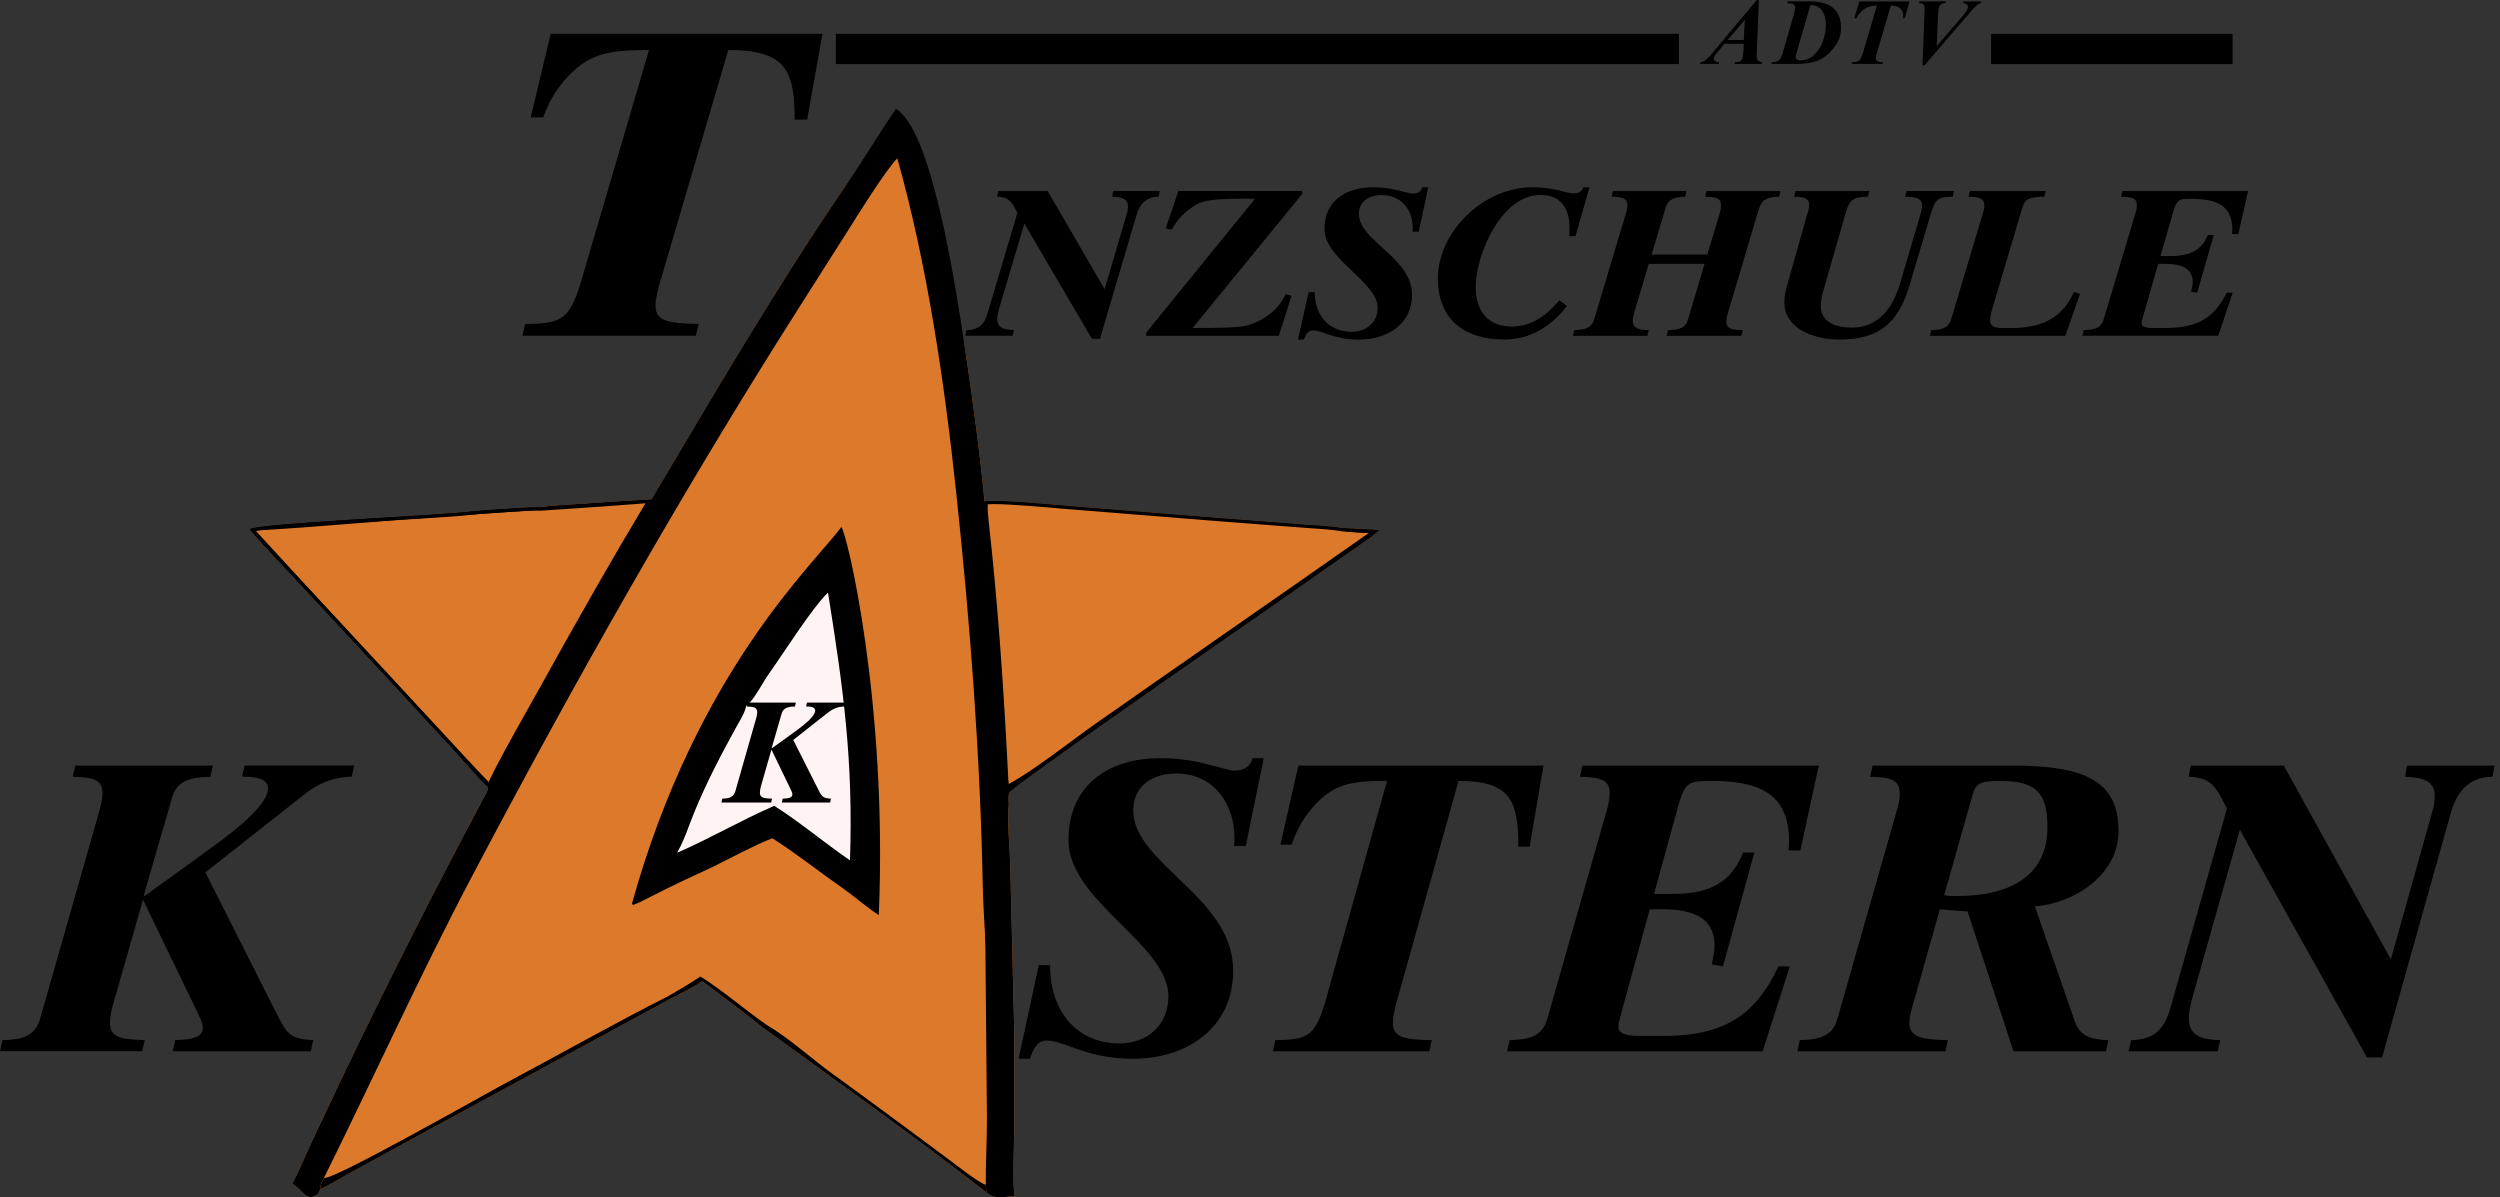 <?xml version="1.0" encoding="UTF-8"?>
<svg xmlns="http://www.w3.org/2000/svg" viewBox="0 0 780.35 373.74">
  <rect x="0" y="0" width="780.35" height="373.74" fill="#333333" stroke="none"/>
  <defs>
    <style>.cls-1{fill:#dd792b;}.cls-2{fill:#fff3f3;}</style>
  </defs>
  <g id="Ebene_2">
    <path class="cls-1" d="M279.59,34.54c1.6,1.13,2.81,3.96,4.21,5.04,3.72,2.86,15.04,52.71,15.65,59.02-.17,1.96.04,4.53.95,6.28.5,2.01.84,4.04,1.15,6.08,2.26,15.15,4.32,30.35,5.79,45.6,2.78-.86,23.25,1.17,27.93,1.53l46.65,3.73,24.06,1.84c3.73.28,9.48.55,12.97,1.2,3.81.21,7.71.46,11.51.59-2.66,2.44-7.97,5.88-11.07,8.05l-20.07,14.07c-8.15,5.65-83.64,57.95-84.45,59.87-.13.31-.15.94-.17,1.3-.08,1.23.21,2.29,0,3.56-.26,4.23.53,12.72.64,17.55l1.17,48.67c.17,11.15.05,22.37.06,33.5,0,5.1-.51,17,.08,21.3-3.85.3-5.92,1.15-8.75-1.13-22.92-17.82-46.58-34.63-70.1-51.64-5.76-4.73-12.59-9.69-18.58-14.25-2.72,1.79-6.82,3.81-9.78,5.36l-77.69,42.13-21.36,11.69c-1.97,1.09-8.79,5.08-10.47,5.75-.65,1.85-.89,1.72-2.55,2.43-2.55.09-2.84-2.12-6.16-4.15,2.08-3.82,3.69-7.86,5.52-11.81l10.19-21.6c14.07-29.31,28.69-58.29,44.03-86.95.63-1.17,1.58-2.48,1.23-3.68-2.47-2.14-7.79-8.45-10.32-11.21l-21.57-23.34-29.08-31.29c-2.45-2.64-11.5-12.11-13.18-14.44,2.2-1.85,61.21-4.41,68.63-5.49,1.87-.27,19.92-1.57,21.93-1.3,1.97-.62,10.88-1,13.37-1.18,7.05-.51,14.3-1.02,21.36-1.3,19.5-32.84,38.76-65.81,60.26-97.42,5.4-7.93,10.65-16,15.99-23.98l.02.02Z"></path>
    <path d="M418.94,164.86c-3.49-.65-9.24-.92-12.97-1.2l-24.06-1.84-46.65-3.73c-4.68-.36-25.15-2.39-27.93-1.53-1.47-15.25-3.53-30.45-5.79-45.6-3.54-24.12-10.88-70.6-21.89-76.95l-.02-.03c-5.34,7.98-10.65,16.58-16.05,24.51-21.5,31.61-40.76,64.58-60.26,97.42-7.06.28-14.31.79-21.36,1.3-2.49.18-11.4.56-13.37,1.18-2.01-.27-20.06,1.03-21.93,1.3-7.42,1.08-66.43,3.64-68.63,5.49,1.68,2.33,10.73,11.8,13.18,14.44l29.08,31.29,21.57,23.34c2.53,2.76,7.85,9.07,10.32,11.21.35,1.2-.6,2.51-1.23,3.68-15.34,28.66-29.96,57.64-44.03,86.95l-10.19,21.6c-1.83,3.95-3.44,7.99-5.52,11.81,3.32,2.03,3.61,4.24,6.16,4.15,1.66-.71,1.9-.58,2.55-2.43.15-1.61.46-2.09,1.2-3.55,15.56-31.4,29.91-63.22,46.31-94.32,31.7-60.11,65.05-119.18,101.48-176.55l15.42-24.26c2.87-4.6,12-19.3,15.76-23.12,9.4,33.44,14.71,70,18.39,104.45,4.36,40.85,7.52,82.16,8.29,123.23.12,6.39.76,13.01.82,19.37.18,17.44.34,34.88.47,52.31.04,6.92-.43,14.32-.35,21.05l.18,2.36c2.83,2.28,4.9,1.43,8.75,1.13-.59-4.3-.08-16.2-.08-21.3-.01-11.13.11-22.35-.06-33.5l-1.17-48.67c-.11-4.83-.9-13.32-.64-17.55.21-1.27-.08-2.33,0-3.56.02-.36.04-.99.17-1.3.81-1.92,76.3-54.22,84.45-59.87l20.07-14.07c3.1-2.17,8.41-5.61,11.07-8.05-3.8-.13-7.7-.38-11.51-.59Z"></path>
    <path class="cls-1" d="M314.45,247.19c.03-.67.06-1.35.03-2.01-.22-1.13-.27-2.3-.32-3.42l-.04-.86c-1.51-29.82-3.37-54.17-5.84-76.62l-.03-.24c-.26-2.34-.53-4.77-.44-7.07.4-.06,1.11-.12,2.36-.12,5.14,0,15.3.89,21.37,1.42,1.59.14,2.87.25,3.69.31l46.65,3.73,24.06,1.84c.82.06,1.74.12,2.71.19,3.35.22,7.51.5,10.21,1l3.14.18c2.36.13,4.79.27,7.18.37-2.07,1.71-5.07,3.76-7.56,5.46-.92.63-1.78,1.22-2.52,1.73l-20.07,14.07c-19.48,13.48-82.72,57.38-84.58,60.03h0Z"></path>
    <path d="M310.17,157.35h0c5.12,0,15.27.89,21.34,1.42,1.59.14,2.87.25,3.68.31l46.65,3.73,24.06,1.84c.82.06,1.74.12,2.72.19,3.34.22,7.49.5,10.15,1h.06l.06.02c1.02.06,2.05.11,3.08.17,1.92.11,3.89.22,5.84.31-1.95,1.5-4.4,3.18-6.48,4.6-.92.63-1.78,1.22-2.52,1.74l-20.07,14.07c-2.42,1.68-24.27,16.81-44.98,31.34-28.41,19.93-36.43,25.9-38.78,27.88,0-.27,0-.54-.01-.81v-.08l-.02-.08c-.21-1.01-.25-2.16-.3-3.27-.01-.29-.02-.58-.04-.86-1.51-29.83-3.37-54.19-5.84-76.65l-.03-.23c-.24-2.18-.49-4.43-.45-6.58.39-.03.98-.06,1.87-.06M310.17,156.35c-1.36,0-2.36.06-2.84.21-.14,2.54.17,5.24.45,7.77,2.8,25.48,4.54,50.99,5.83,76.59.07,1.4.08,2.91.36,4.28.12,2.55-.6,5.53.73,7.11.21-1.27-.08-2.33,0-3.56.02-.36.04-.99.17-1.3.81-1.92,76.29-54.23,84.45-59.87l20.07-14.07c3.1-2.18,8.42-5.61,11.07-8.05-3.8-.13-7.71-.38-11.51-.59-3.49-.65-9.25-.92-12.97-1.2l-24.06-1.84-46.65-3.73c-3.88-.3-18.57-1.74-25.1-1.74h0Z"></path>
    <path d="M427.27,166.37c-1.74-.08-7.8-.14-8.85-1.06l.52-.44c3.81.21,7.71.46,11.51.59-2.66,2.44-7.97,5.88-11.07,8.05l-20.07,14.07c-8.15,5.65-83.64,57.95-84.45,59.87-.13.31-.15.94-.17,1.3-.08,1.23-.61-1-.73-3.55,8.1-4.13,20.09-13.76,28.19-19.44,28.31-19.85,56.83-39.52,85.11-59.4h.01Z"></path>
    <path class="cls-1" d="M152.32,244.94c-1.77-1.6-4.86-5.1-7.35-7.93-1.05-1.2-2.01-2.28-2.74-3.07l-21.57-23.35-29.08-31.29c-.53-.58-1.38-1.48-2.4-2.55-3.26-3.46-8.54-9.08-10.36-11.34,3.85-1.05,27.47-2.49,43.4-3.47,11.65-.71,21.71-1.32,24.51-1.73,1.61-.23,16.56-1.33,20.88-1.33.42,0,.73,0,.91.03h.1c.25-.02,24.56-1.62,33.77-2.4-9.81,16.31-21.21,36.22-34.83,60.83-1.02,1.85-2.18,3.91-3.4,6.07-3.98,7.06-8.48,15.07-11.29,21.07-.11.11-.2.19-.27.26-.12.12-.15.15-.29.19h0Z"></path>
    <path d="M201.47,157.1c-9.7,16.15-20.94,35.81-34.34,60-1.02,1.85-2.18,3.91-3.4,6.07-3.96,7.04-8.44,15.01-11.26,21.02-.04.04-.08.07-.11.11-1.79-1.68-4.67-4.95-7.02-7.62-1.03-1.17-2.01-2.28-2.74-3.08l-21.57-23.35-29.08-31.29c-.54-.58-1.39-1.48-2.41-2.57-2.98-3.17-7.67-8.15-9.81-10.67,5.46-1.02,27.48-2.36,42.52-3.28,11.66-.71,21.73-1.33,24.56-1.73,1.6-.23,16.5-1.32,20.81-1.32.57,0,.78.02.84.03h.2c.25-.02,22.96-1.52,32.8-2.32M203.33,155.94c-8.41.75-34.74,2.48-34.74,2.48-.19-.03-.53-.04-.98-.04-4.31,0-19.26,1.09-20.95,1.34-7.42,1.07-66.44,3.64-68.63,5.49,1.68,2.33,10.73,11.8,13.18,14.44l29.08,31.29,21.57,23.34c2.53,2.76,7.85,9.07,10.32,11.21.68-.15.52-.15,1.11-.69,3.66-7.85,10.38-19.38,14.71-27.21,11.08-20.02,23.54-42.1,35.33-61.65h0Z"></path>
    <path d="M152.18,245.48c-2.47-2.14-7.79-8.45-10.32-11.21l-21.57-23.34-29.08-31.29c-2.45-2.64-11.5-12.11-13.18-14.44,2.2-1.85,61.21-4.41,68.63-5.49,1.87-.27,19.92-1.57,21.93-1.3l.18.46c-1.76.51-6.82.72-8.97.88l-21.34,1.47c-19.22,1.33-39.58,3.32-58.7,4.38,6.11,6.83,72.7,78.97,73.52,79.18-.6.54-.43.55-1.11.69h.01Z"></path>
    <path d="M307.72,369.84c-2.35-.68-10.06-6.81-12.38-8.53-11.81-8.77-23.61-17.52-35.53-26.15-6.57-4.76-13.67-11.26-20.56-15.28-6.46-4.47-14.5-11.35-20.63-15.07-3.14,2.14-6.71,4.17-10,6.11-16.7,8.42-34.52,18.52-50.72,27.13-7.05,3.75-53.94,30.43-56.76,29.63-.74,1.46-1.05,1.94-1.2,3.55,1.68-.68,8.5-4.66,10.47-5.75l21.36-11.69,77.69-42.13c2.96-1.55,7.07-3.57,9.78-5.36,5.99,4.56,12.82,9.52,18.58,14.25,23.51,17.02,47.18,33.83,70.1,51.64l-.18-2.36h-.02Z"></path>
    <path d="M262.59,164.51c1.64,1.22,14.56,54.78,11.71,121.11-3.2-1.95-7.53-5.77-10.77-8.03-7.29-5.07-15.01-11.22-22.44-15.93-4.9,1.8-13.44,6.37-18.43,8.84-6.47,2.98-12.93,6-19.27,9.25-1.9.98-3.8,2.01-5.82,2.74l-.32-.41c20.33-73.09,57.45-106.61,65.34-117.57h0Z"></path>
    <path class="cls-2" d="M234.06,219.29c2.28-2.62,4.1-6.42,6.04-9.13,4.39-6.13,13.39-20.46,18.35-25.19,4.84,30.24,7.92,52.69,6.86,83.58-7.68-5.26-15.95-12.19-23.64-17.02-10.32,4.48-20.28,10.32-30.32,14.65,1.5-2.6,2.65-5.53,3.69-8.33,3.89-10.49,9.02-20.42,14.39-30.21.99-1.8,2.81-4.65,3.29-6.55.21-1,.51-1.11,1.33-1.82v.02Z"></path>
    <path d="M225.43,249.29c2.06-.04,3.56-.36,4.11-2.35l6.49-22.75c.23-.77.32-1.4.32-1.9,0-1.45-1.05-1.72-3.24-1.76l.27-1.22h15.03l-.27,1.22c-2.06.04-3.7.36-4.2,2.35l-3.06,10.58.09.09,7.63-5.52c3.11-2.26,5.85-4.66,5.85-6.24,0-1.27-1.92-1.27-2.83-1.27l.27-1.22h11.97l-.27,1.22c-2.28.04-3.88.9-5.25,1.99l-10.74,8.46,8.04,15.92c.91,1.76,1.37,2.31,3.75,2.4l-.27,1.22h-15.08l.27-1.22c2.15-.04,3.02-.41,3.02-1.36,0-.36-.18-.81-.46-1.4l-6.08-12.57-3.33,11.67c-.14.45-.27,1.36-.27,1.81,0,1.54,1.14,1.81,3.79,1.85l-.27,1.22h-15.53l.27-1.22h-.02Z"></path>
    <rect x="260.9" y="10.56" width="263.16" height="9.45"></rect>
    <rect x="621.51" y="10.56" width="75.37" height="9.45"></rect>
  </g>
  <g id="Ebene_3">
    <path d="M544.3,13.67h-6.04l-1.21,1.5-1.38,1.65c-.27.35-.47.68-.59.96-.1.22-.14.44-.14.66s.12.44.37.64c.24.2.65.31,1.22.34v.53h-5.83l.14-.53c.52-.09.98-.27,1.38-.55.54-.38,1.31-1.17,2.32-2.37l13.83-16.5h.65l-.65,15.97c-.03.83-.04,1.34-.04,1.51,0,.65.13,1.13.4,1.42s.7.47,1.32.52l-.14.53h-8.45l.16-.53c.83-.08,1.31-.14,1.44-.2.27-.13.51-.41.73-.84s.35-1.17.4-2.22l.13-2.49ZM544.3,12.49l.37-6.36-5.42,6.36h5.05Z"></path>
    <path d="M552.91,19.95l.17-.53c.94,0,1.65-.19,2.14-.58.48-.39.88-1.12,1.2-2.18l3.54-12.3c.23-.81.35-1.47.35-1.99,0-.44-.13-.77-.4-.98s-.95-.35-2.06-.42l.17-.53h6.68c3.52,0,6.06.71,7.62,2.14s2.34,3.42,2.34,5.99c0,1.81-.36,3.33-1.08,4.56-1.41,2.4-3.08,4.13-5.02,5.21s-4.43,1.61-7.47,1.61h-8.17ZM565.1,1.6l-4.29,14.79c-.2.68-.3,1.17-.3,1.47,0,.27.11.48.33.65.29.22.71.33,1.28.33,1.35,0,2.56-.42,3.63-1.27,1.36-1.08,2.4-2.54,3.11-4.37.71-1.83,1.07-3.65,1.07-5.45,0-1.3-.21-2.44-.62-3.41-.41-.97-1.05-1.71-1.91-2.22-.6-.35-1.37-.52-2.3-.52Z"></path>
    <path d="M580.33.45h15.7l-1.48,5.25h-.52c.02-.28.03-.52.03-.73,0-1-.29-1.77-.88-2.32-.58-.55-1.57-.87-2.96-.94l-4.34,14.69c-.24.82-.36,1.42-.36,1.81,0,.36.15.65.45.87s.9.33,1.81.35l-.13.53h-9.68l.17-.53c.99,0,1.71-.18,2.16-.55.45-.37.86-1.2,1.24-2.48l4.34-14.69c-1.5.05-2.75.37-3.75.98-1.01.6-1.93,1.61-2.76,3.02h-.56l1.54-5.25Z"></path>
    <path d="M600.09,20.4l.63-16.31c.03-.95.04-1.45.04-1.5,0-.53-.13-.92-.38-1.17-.25-.25-.72-.4-1.4-.45l.17-.53h8.2l-.16.53c-.7,0-1.23.21-1.59.63-.36.42-.57,1.29-.63,2.62l-.46,10.17,7.61-8.83c.99-1.14,1.6-1.93,1.83-2.37.23-.44.35-.82.35-1.15,0-.24-.11-.45-.32-.64s-.61-.33-1.21-.42l.2-.53h5.38v.53c-.46.12-.83.28-1.12.5-.42.32-1.07.99-1.96,2.01l-14.56,16.9h-.63Z"></path>
    <path d="M301.69,103.04c4.23-.07,5.69-2.1,6.66-5.56l9.23-31.04c-1.8-3.54-2.71-4.98-6.39-5.04l.42-1.77h15.41l17.77,30.64,6.94-23.57c.28-.92.35-1.7.35-2.36,0-2.03-1.6-2.88-4.93-2.95l.35-1.77h14.51l-.35,1.77c-3.54.07-5.76,1.83-6.94,5.83l-11.38,38.56h-2.5l-21.1-36.01-7.91,26.65c-.35,1.24-.56,2.29-.56,3.14,0,2.55,1.67,3.4,5.21,3.47l-.42,1.77h-14.78l.42-1.77Z"></path>
    <path d="M357.73,103.89l34.01-41.84c-14.85-.2-16.8.72-19.5,2.55-3.33,2.16-5,4.52-6.52,7.07l-1.87-.33,3.96-11.72h38.66v.92l-34.22,41.84c9.3,0,11.87-.13,14.58-.39,6.04-.59,12.15-4.85,14.44-10.15l1.87.46-3.96,12.51h-41.44v-.92Z"></path>
    <path d="M408.5,91.19h1.87c0,7.46,4.58,12.38,11.52,12.38,4.44,0,8.12-2.75,8.12-7.46,0-4.12-4.16-7.86-8.26-11.79-4.16-3.93-8.33-8.05-8.33-12.9,0-8.45,6.32-12.96,15.2-12.96,3.19,0,5.9.46,7.91.98,2.08.46,3.61.98,4.37.98,1.39,0,2.64-.39,3.05-1.96h1.87l-2.98,13.88h-1.94c.07-.39.07-.79.07-1.24,0-5.37-3.4-10.21-9.65-10.21-3.96,0-7.15,1.96-7.15,5.83,0,4.32,4.23,7.73,8.33,11.52,4.16,3.8,8.26,7.99,8.26,13.82,0,9.1-7.7,13.95-16.66,13.95-7.71,0-11.31-2.88-14.3-2.88-1.53,0-2.22,1.24-2.78,2.88h-1.87l3.33-14.8Z"></path>
    <path d="M491.79,73.7h-2.01c.07-.79.14-1.57.14-2.36,0-6.09-2.43-10.48-9.16-10.48-12.08,0-20.13,18.46-20.13,28.87,0,3.73,1.18,12.18,11.31,12.18,6.32,0,11.11-3.73,14.78-8.18l2.36,1.77c-4.58,6.09-11.24,10.48-19.44,10.48-12.91,0-20.82-6.55-20.82-19.05,0-14.4,14.02-28.48,29.5-28.48,3.33,0,5.9.46,8.05.92,2.08.52,3.68.98,4.93.98,1.6,0,2.36-.59,2.98-1.9h1.87l-4.37,15.26Z"></path>
    <path d="M491.37,103.04c3.12-.07,5.41-.52,6.25-3.4l9.86-32.93c.35-1.11.49-1.96.49-2.68,0-2.16-1.6-2.55-4.93-2.62l.42-1.77h22.98l-.42,1.77c-2.92.07-5.28.52-6.11,3.4l-4.37,14.67h17.35l3.89-12.77c.42-1.44.42-2.23.42-2.62,0-2.23-1.53-2.62-4.93-2.68l.35-1.77h23.11l-.42,1.77c-3.47.07-5.34.59-6.46,4.32l-9.51,32.02c-.35,1.11-.49,1.96-.49,2.68,0,2.16,1.74,2.55,5.14,2.62l-.42,1.77h-23.32l.42-1.77c3.12-.07,5.48-.52,6.25-3.4l5.14-17.29h-17.42l-4.58,15.39c-.28.92-.42,1.64-.42,2.29,0,2.23,1.53,2.95,5,3.01l-.42,1.77h-23.25l.42-1.77Z"></path>
    <path d="M609.58,61.39c-4.65.07-5.48.65-6.87,5.3l-6.66,22.33c-3.4,11.39-9.02,16.96-21.93,16.96-7.64,0-17.15-3.21-17.15-11.59,0-1.64.21-2.95.62-4.45l6.52-23.11c.28-.92.62-1.7.62-2.88,0-2.23-1.94-2.49-4.72-2.55l.42-1.77h23.04l-.42,1.77c-4.86.07-5.9,1.18-7.01,5.3l-7.22,25.14c-.28,1.31-.49,2.49-.49,3.47,0,5.43,4.79,6.94,9.86,6.94,8.4,0,12.77-6.61,14.85-13.62l6.59-22.33c.21-.79.35-1.44.35-1.96,0-2.49-1.87-2.88-5.28-2.95l.42-1.77h14.78l-.35,1.77Z"></path>
    <path d="M602.79,103.04c3.12-.07,5.41-.52,6.25-3.4l9.86-32.93c.35-1.11.49-1.96.49-2.68,0-2.16-1.6-2.55-4.93-2.62l.42-1.77h23.67l-.42,1.77c-4.51.07-6.04.52-6.87,3.4l-9.37,31.49c-.49,1.57-.69,2.75-.69,3.67,0,1.9,1.32,2.42,3.89,2.42h2.85c10.69,0,16.24-4.19,19.44-11.26l1.87.59-4.58,13.1h-42.27l.42-1.77Z"></path>
    <path d="M650.4,103.04c3.12-.07,5.41-.52,6.25-3.4l9.86-32.93c.35-1.11.49-2.03.49-2.75,0-2.1-1.6-2.49-4.93-2.55l.42-1.77h39.22l-3.05,13.42h-1.94c0-.52.07-.98.07-1.44,0-7.92-5.48-9.56-13.05-9.56-3.47,0-4.17.2-5.21,3.47l-4.17,14.4h2.92c5.14,0,9.65-1.05,11.87-6.55h1.87l-5.21,18.01-1.87-.33c.28-1.11.49-2.03.49-2.95,0-3.93-2.78-5.76-8.68-5.76h-2.08l-4.86,16.89c-.21.72-.35,1.24-.35,1.7,0,1.05,1.18,1.44,3.75,1.44h3.89c11.38,0,15.69-4.58,18.95-11h1.87l-4.51,13.42h-42.41l.42-1.77Z"></path>
    <path d="M324.25,301.27h3.52c0,14.73,8.62,24.43,21.67,24.43,8.35,0,15.27-5.43,15.27-14.73,0-8.14-7.83-15.51-15.53-23.26-7.83-7.75-15.67-15.9-15.67-25.46,0-16.67,11.88-25.59,28.59-25.59,6,0,11.1.91,14.88,1.94,3.92.9,6.79,1.94,8.22,1.94,2.61,0,4.96-.78,5.74-3.88h3.52l-5.61,27.4h-3.65c.13-.78.13-1.55.13-2.46,0-10.6-6.4-20.16-18.15-20.16-7.44,0-13.45,3.88-13.45,11.5,0,8.53,7.96,15.25,15.66,22.75,7.83,7.5,15.53,15.77,15.53,27.27,0,17.96-14.49,27.53-31.33,27.53-14.49,0-21.28-5.69-26.89-5.69-2.87,0-4.18,2.46-5.22,5.69h-3.52l6.27-29.21Z"></path>
    <path d="M398.1,324.66c9.66-.13,12.4-.78,15.66-12.28l19.19-68.63c-8.48,0-13.84.52-18.67,4.01-4.7,3.49-9.01,9.31-11.1,15.9h-3.52l5.61-24.68h76.5l-4.31,25.33h-3.52c0-14.35-2.35-20.55-18.67-20.55l-19.45,69.4c-.65,2.58-1.04,4.52-1.04,6.07,0,4.52,3.26,5.3,12.14,5.43l-.78,3.49h-48.82l.78-3.49Z"></path>
    <path d="M471.25,324.66c5.87-.13,10.18-1.03,11.75-6.72l18.54-65.01c.65-2.2.91-4.01.91-5.43,0-4.14-3-4.91-9.27-5.04l.78-3.49h73.75l-5.74,26.49h-3.66c0-1.03.13-1.94.13-2.84,0-15.64-10.31-18.87-24.54-18.87-6.53,0-7.83.39-9.79,6.85l-7.83,28.43h5.48c9.66,0,18.14-2.07,22.32-12.92h3.52l-9.79,35.54-3.53-.65c.52-2.2.91-4.01.91-5.82,0-7.75-5.22-11.37-16.32-11.37h-3.92l-9.14,33.34c-.39,1.42-.65,2.46-.65,3.36,0,2.07,2.22,2.84,7.05,2.84h7.31c21.41,0,29.5-9.05,35.64-21.71h3.52l-8.49,26.49h-79.76l.78-3.49Z"></path>
    <path d="M561.8,324.66c5.87-.13,10.18-1.03,11.75-6.72l18.54-65.01c.65-2.2.91-3.88.91-5.17,0-4.39-2.87-5.17-9.27-5.3l.78-3.49h43.86c24.28,0,32.9,5.94,32.9,20.55,0,13.44-13.71,22.49-26.11,23.39l12.53,36.06c1.17,3.23,3.26,5.56,10.44,5.69l-.78,3.49h-28.85l-14.36-43.68c-2.87-.13-5.88-.39-8.62-.65l-8.88,31.41c-.39,1.55-.65,2.71-.65,3.88,0,4.39,3.26,5.43,12.01,5.56l-.78,3.49h-46.21l.78-3.49ZM606.84,279.42c1.17.26,2.74.26,4.18.26,14.49,0,28.07-5.04,28.07-21.45,0-10.86-3.52-14.48-15.01-14.48-6.53,0-7.44,1.03-8.48,4.78l-8.75,30.89Z"></path>
    <path d="M665.22,324.66c7.96-.13,10.7-4.14,12.53-10.99l17.36-61.26c-3.39-6.98-5.09-9.82-12.01-9.95l.78-3.49h28.98l33.42,60.49,13.05-46.53c.52-1.81.65-3.36.65-4.65,0-4.01-3-5.69-9.27-5.82l.65-3.49h27.28l-.65,3.49c-6.66.13-10.84,3.62-13.05,11.5l-21.41,76.12h-4.7l-39.68-71.08-14.88,52.6c-.65,2.46-1.04,4.52-1.04,6.2,0,5.04,3.13,6.72,9.79,6.85l-.78,3.49h-27.8l.78-3.49Z"></path>
    <path d="M.78,324.66c5.87-.13,10.18-1.03,11.75-6.72l18.54-65.01c.65-2.2.91-4.01.91-5.43,0-4.14-3-4.91-9.27-5.04l.78-3.49h42.95l-.78,3.49c-5.87.13-10.57,1.03-12.01,6.72l-8.75,30.24.26.26,21.8-15.77c8.88-6.46,16.71-13.31,16.71-17.84,0-3.62-5.48-3.62-8.09-3.62l.78-3.49h34.2l-.78,3.49c-6.53.13-11.1,2.58-15.01,5.69l-30.68,24.17,22.98,45.49c2.61,5.04,3.92,6.59,10.7,6.85l-.78,3.49h-43.08l.78-3.49c6.14-.13,8.62-1.16,8.62-3.88,0-1.03-.52-2.33-1.31-4.01l-17.36-35.93-9.53,33.34c-.39,1.29-.78,3.88-.78,5.17,0,4.39,3.26,5.17,10.83,5.3l-.78,3.49H0l.78-3.49Z"></path>
    <path d="M163.93,101.12c10.71-.14,13.75-.82,17.37-12.98l21.28-72.52c-9.41,0-15.35.55-20.7,4.23-5.21,3.69-9.99,9.83-12.31,16.8h-3.91l6.23-26.09h84.84l-4.78,26.77h-3.91c0-15.16-2.61-21.72-20.7-21.72l-21.57,73.34c-.72,2.73-1.16,4.78-1.16,6.42,0,4.78,3.62,5.6,13.46,5.74l-.87,3.69h-54.15l.87-3.69Z"></path>
  </g>
</svg>
